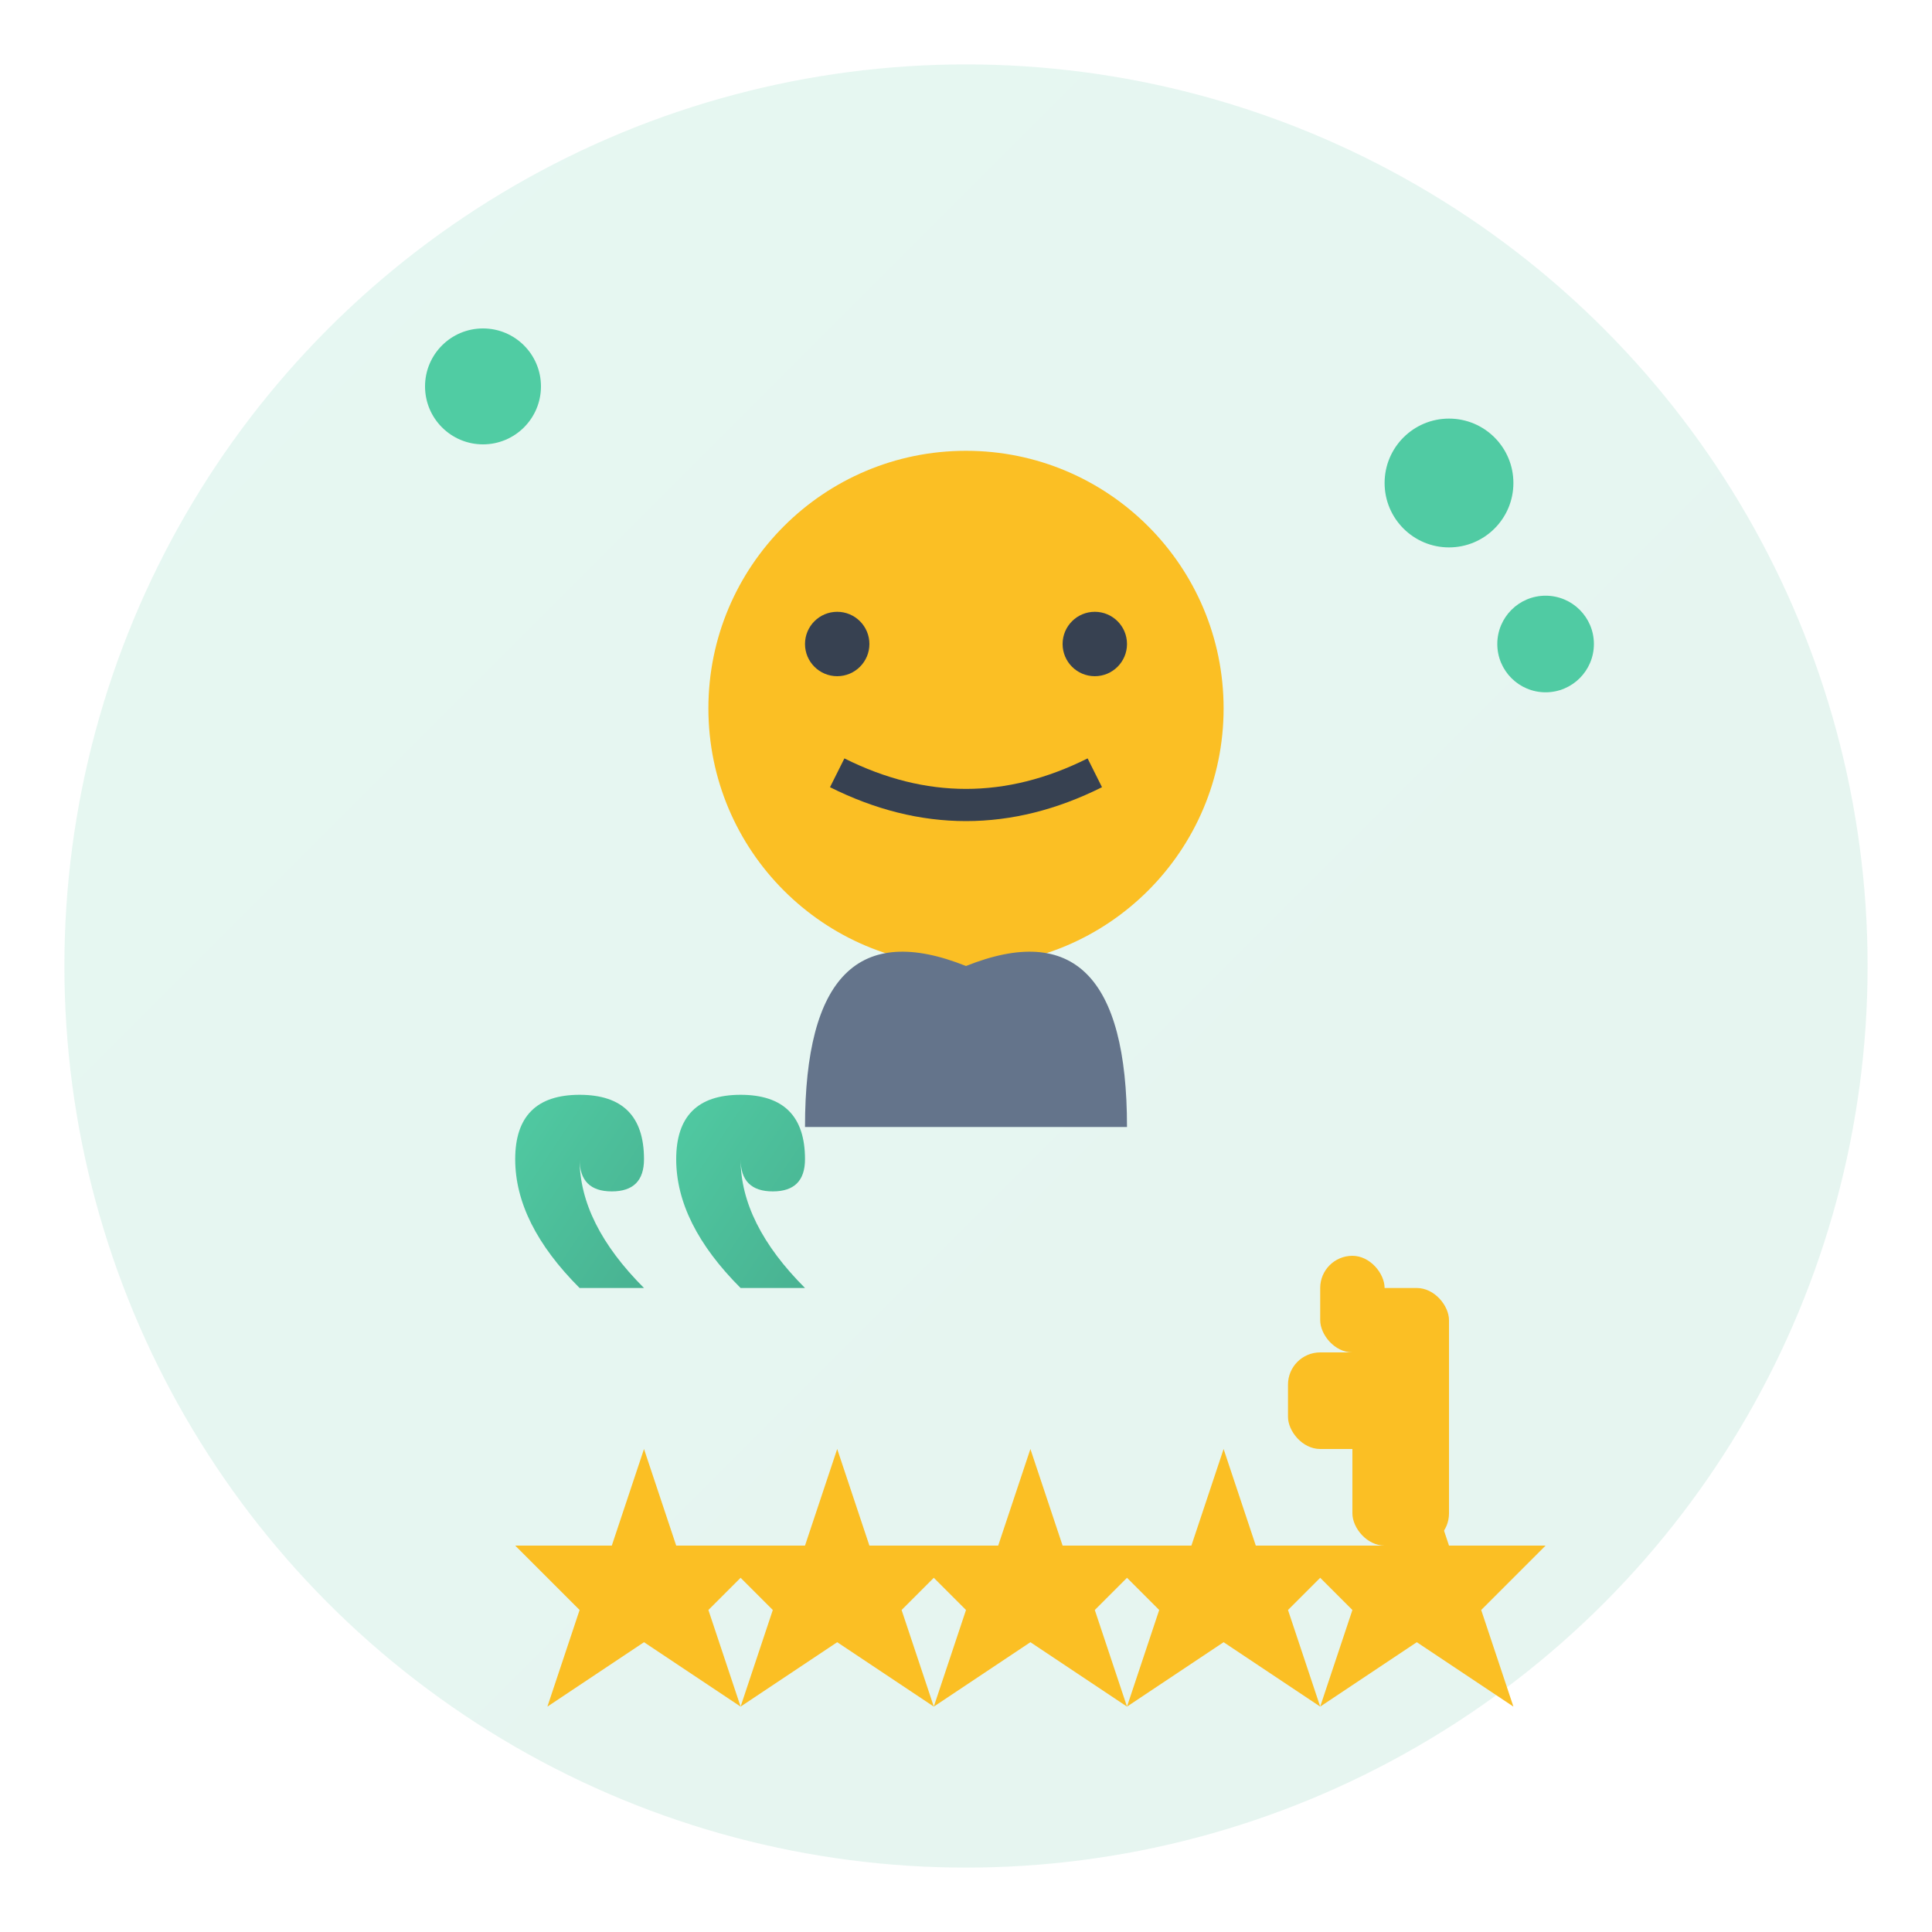 <svg width="60" height="60" viewBox="0 0 60 60" fill="none" xmlns="http://www.w3.org/2000/svg">
  <defs>
    <linearGradient id="testimonial1Gradient" x1="0%" y1="0%" x2="100%" y2="100%">
      <stop offset="0%" style="stop-color:#10b981;stop-opacity:1" />
      <stop offset="100%" style="stop-color:#059669;stop-opacity:1" />
    </linearGradient>
  </defs>
  
  <!-- Background Circle -->
  <circle cx="30" cy="30" r="28" fill="url(#testimonial1Gradient)" opacity="0.1"/>
  
  <!-- User Avatar -->
  <circle cx="30" cy="22" r="8" fill="#fbbf24"/>
  <path d="M30 30 Q35 28 35 35 L25 35 Q25 28 30 30" fill="#64748b"/>
  
  <!-- Quote Marks -->
  <path d="M18 40 Q16 38 16 36 Q16 34 18 34 Q20 34 20 36 Q20 37 19 37 Q18 37 18 36 Q18 38 20 40 Z" fill="url(#testimonial1Gradient)" opacity="0.7"/>
  <path d="M23 40 Q21 38 21 36 Q21 34 23 34 Q25 34 25 36 Q25 37 24 37 Q23 37 23 36 Q23 38 25 40 Z" fill="url(#testimonial1Gradient)" opacity="0.7"/>
  
  <!-- Stars Rating -->
  <g transform="translate(15, 45)">
    <path d="M5 0 L6 3 L9 3 L7 5 L8 8 L5 6 L2 8 L3 5 L1 3 L4 3 Z" fill="#fbbf24"/>
    <path d="M11 0 L12 3 L15 3 L13 5 L14 8 L11 6 L8 8 L9 5 L7 3 L10 3 Z" fill="#fbbf24"/>
    <path d="M17 0 L18 3 L21 3 L19 5 L20 8 L17 6 L14 8 L15 5 L13 3 L16 3 Z" fill="#fbbf24"/>
    <path d="M23 0 L24 3 L27 3 L25 5 L26 8 L23 6 L20 8 L21 5 L19 3 L22 3 Z" fill="#fbbf24"/>
    <path d="M29 0 L30 3 L33 3 L31 5 L32 8 L29 6 L26 8 L27 5 L25 3 L28 3 Z" fill="#fbbf24"/>
  </g>
  
  <!-- Happy Expression -->
  <circle cx="26" cy="20" r="1" fill="#374151"/>
  <circle cx="34" cy="20" r="1" fill="#374151"/>
  <path d="M26 24 Q30 26 34 24" stroke="#374151" stroke-width="1" fill="none"/>
  
  <!-- Satisfaction Indicators -->
  <g opacity="0.7">
    <circle cx="45" cy="15" r="2" fill="#10b981">
      <animate attributeName="opacity" values="0.5;1;0.5" dur="2s" repeatCount="indefinite"/>
    </circle>
    <circle cx="48" cy="20" r="1.5" fill="#10b981">
      <animate attributeName="opacity" values="0.3;0.8;0.3" dur="1.8s" repeatCount="indefinite"/>
    </circle>
    <circle cx="15" cy="12" r="1.8" fill="#10b981">
      <animate attributeName="opacity" values="0.4;0.9;0.4" dur="2.2s" repeatCount="indefinite"/>
    </circle>
  </g>
  
  <!-- Thumbs Up -->
  <g transform="translate(40, 35)">
    <rect x="2" y="5" width="3" height="8" fill="#fbbf24" rx="1"/>
    <rect x="0" y="7" width="4" height="3" fill="#fbbf24" rx="1"/>
    <rect x="1" y="4" width="2" height="3" fill="#fbbf24" rx="1"/>
  </g>
</svg>

